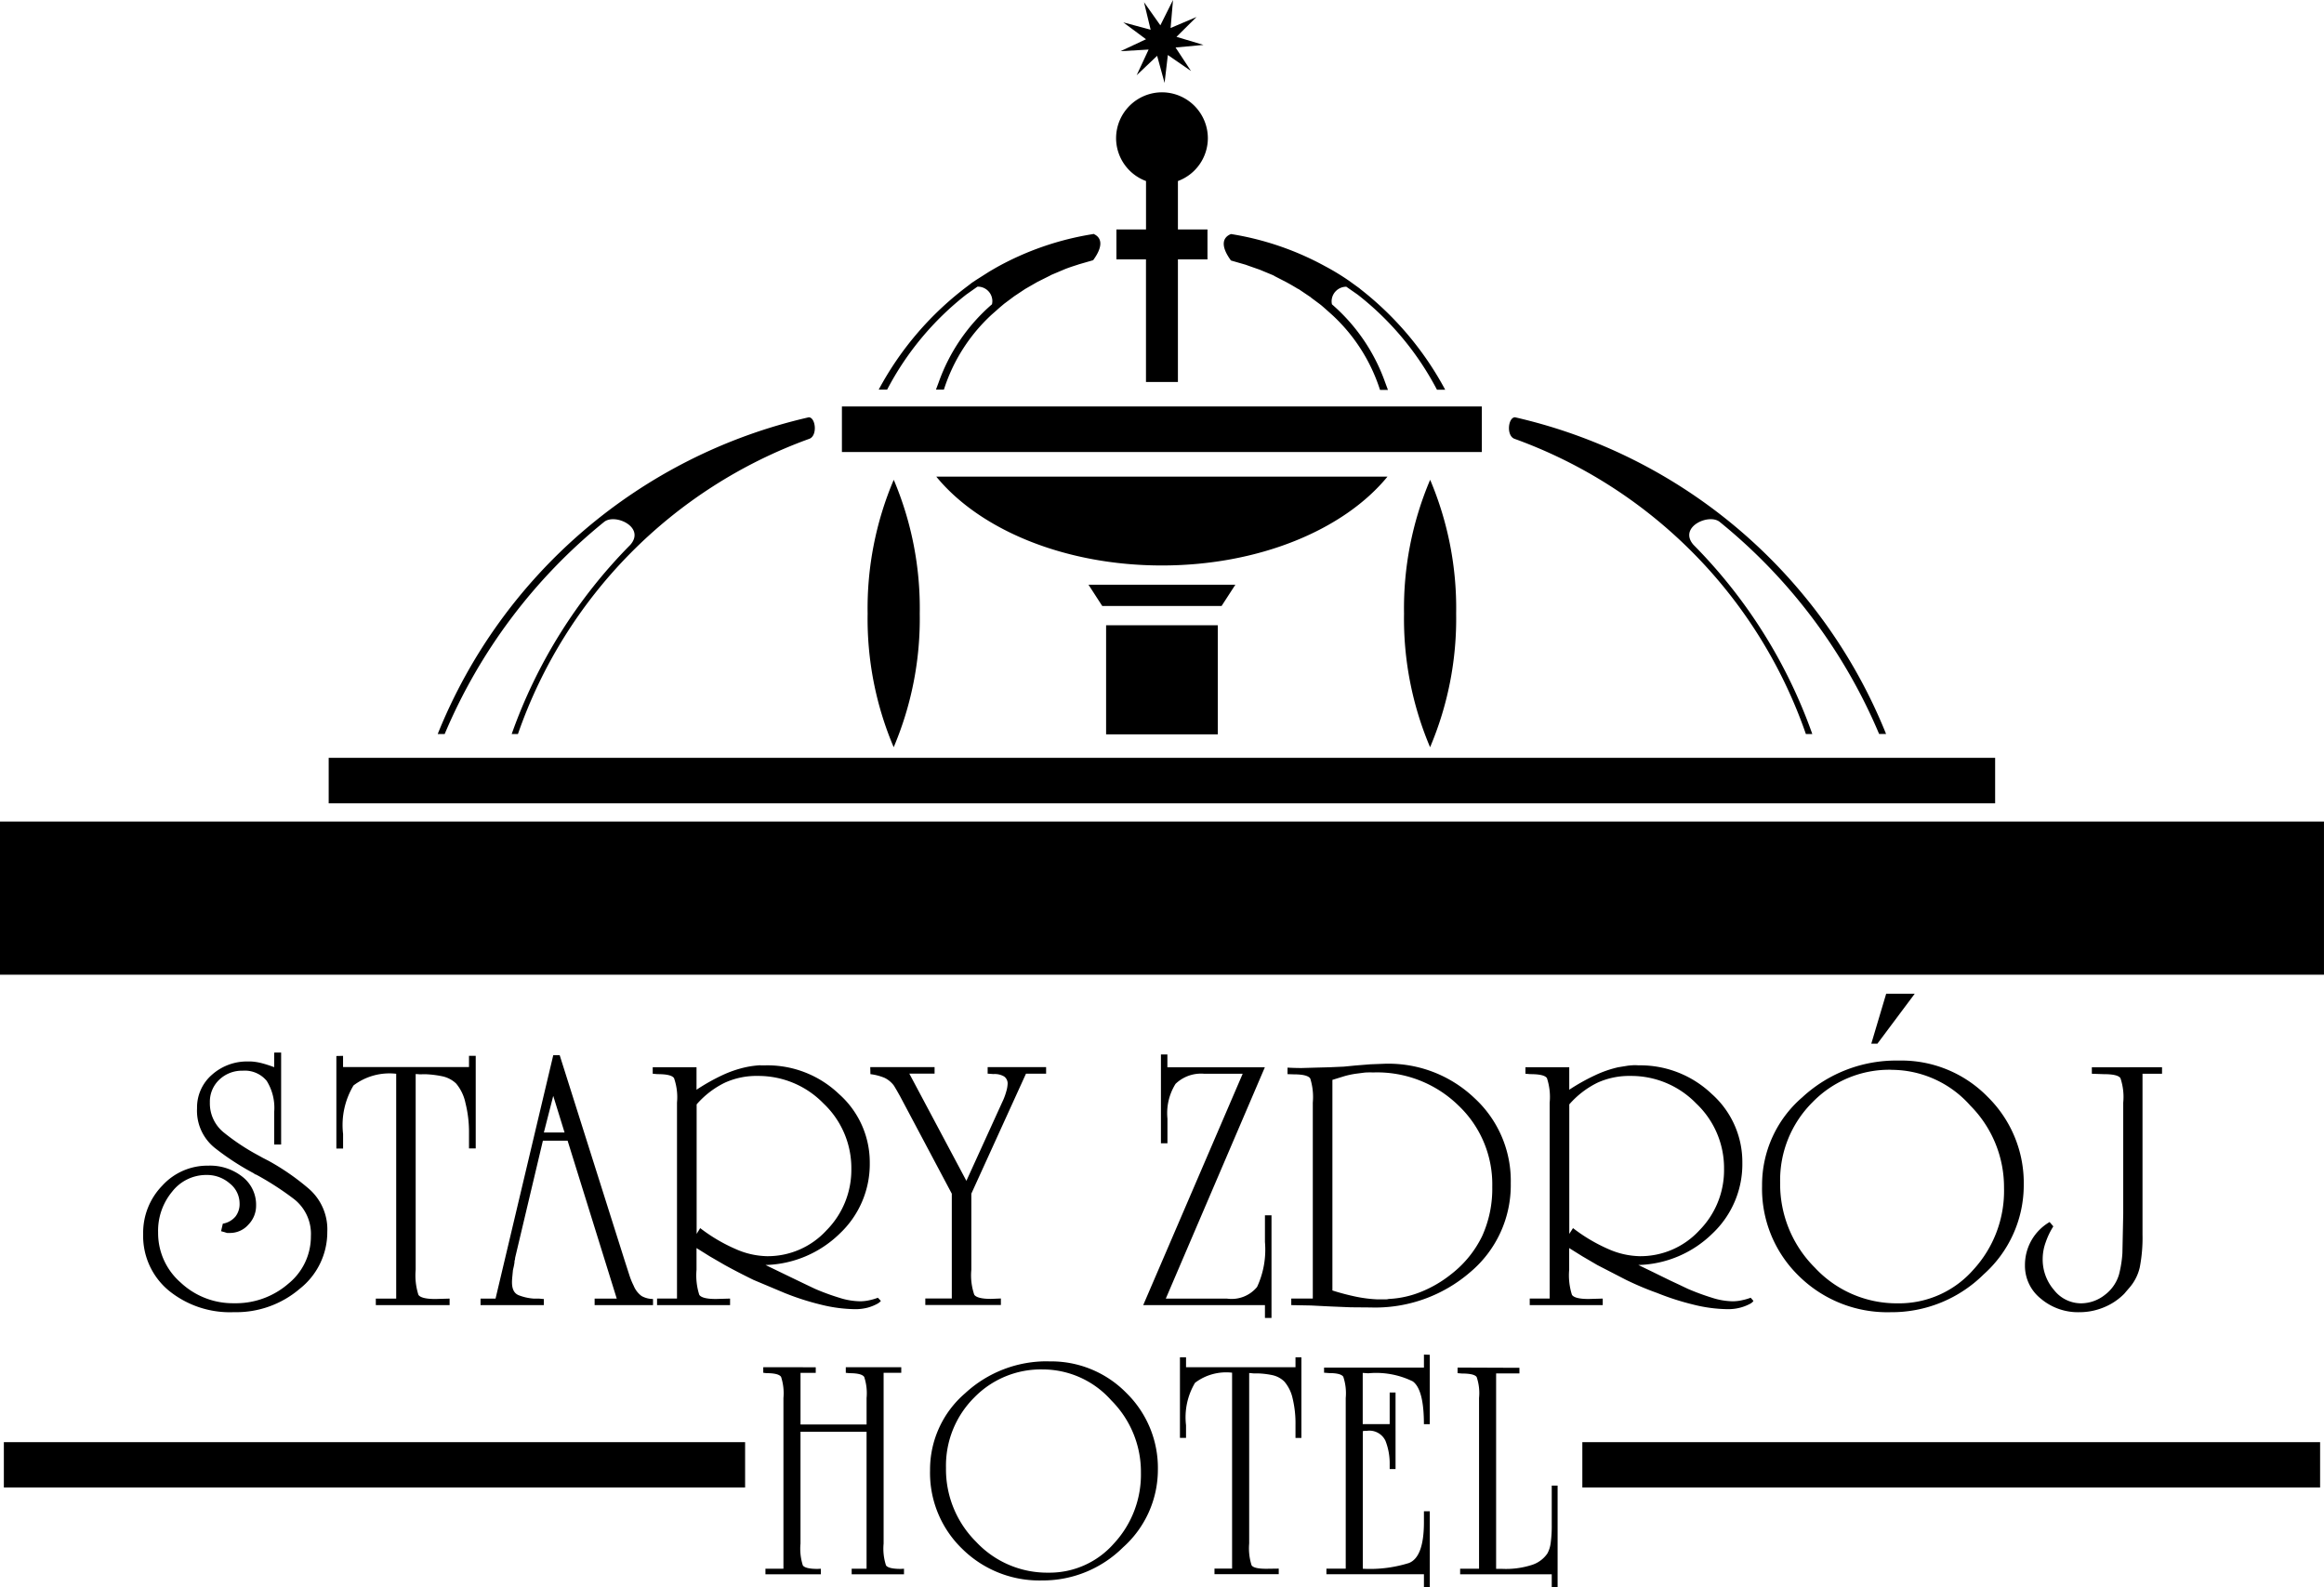 <svg xmlns="http://www.w3.org/2000/svg" width="124.851" height="85.256" fill="#000000" xmlns:v="https://vecta.io/nano"><path d="M63.017 0l-.68 1.36-.878-1.243.356 1.479-1.469-.394 1.221.906-1.37.642 1.509-.088-.642 1.38 1.1-1.045.4 1.458.176-1.5 1.243.858-.829-1.262 1.5-.139-1.45-.433L64.28.912l-1.392.592zm-.592 4.959a2.47 2.47 0 0 0-2.466 2.466 2.46 2.46 0 0 0 1.608 2.3v2.6h-1.59v1.608h1.588v6.586h1.716v-6.586h1.588v-1.608h-1.588v-2.6a2.46 2.46 0 0 0 1.608-2.3 2.47 2.47 0 0 0-2.464-2.466zm-3.7 7.615c-1.829.288-3.592.897-5.209 1.8l-.356.207-.7.444-.238.157-.216.167a16.96 16.96 0 0 0-4.8 5.581h.453a15.72 15.72 0 0 1 4.252-5.108l.6-.424h.02a.78.78 0 0 1 .781.789.91.91 0 0 1-.02.158 9.92 9.92 0 0 0-2.86 4.182l-.149.4h.426a9.33 9.33 0 0 1 2.572-4.032l.228-.2.187-.167.247-.209.462-.345c.027-.018.053-.04.079-.059l.592-.394.651-.374c.009-.011.016-.011.02-.011l.651-.325.069-.04.71-.3c.243-.1.488-.176.739-.257.008 0 .013-.007.02-.009l.79-.228c.6-.816.423-1.256 0-1.419zm7.405 0c-.425.163-.6.6 0 1.419l.719.207.07.02.187.068.572.2.689.286c.015.005.027.013.04.018.039.018.072.044.108.061l.583.3c.012 0 .015.009.02.011q.294.16.582.336c.023.015.053.024.079.039s.077.053.117.079l.454.306c.018.013.039.024.059.038s.018.022.03.03l.464.345.1.079.216.189.344.307a9.35 9.35 0 0 1 2.575 4.032h.425l-.148-.4a9.93 9.93 0 0 0-2.858-4.195.73.73 0 0 1-.02-.158.79.79 0 0 1 .79-.789l.609.424a15.7 15.7 0 0 1 4.261 5.108h.442a17.06 17.06 0 0 0-4.545-5.395c-.024-.018-.046-.04-.069-.059l-.561-.405-.069-.047a13.06 13.06 0 0 0-1.212-.73c-1.572-.86-3.28-1.444-5.05-1.726zm-20.9 9.26v2.446h34.378v-2.446zm-1.775.581c-9.032 2.062-16.482 8.418-19.939 17.013h.374c1.871-4.439 4.808-8.347 8.55-11.38.574-.5 2.259.264 1.421 1.221-2.847 2.876-5.022 6.345-6.371 10.16h.336c2.555-7.369 8.298-13.192 15.63-15.849.475-.141.372-1.148 0-1.164zm37.93 0c-.374.015-.475 1.023 0 1.164a25.87 25.87 0 0 1 15.631 15.849h.345c-1.352-3.816-3.531-7.285-6.381-10.16-.84-.957.847-1.72 1.421-1.221a29.32 29.32 0 0 1 8.55 11.38h.374a28.27 28.27 0 0 0-19.939-17.013zm-31.086 3.187c2.322 2.84 6.88 4.773 12.12 4.773s9.8-1.932 12.121-4.773zm-2.288.178a17.64 17.64 0 0 0-1.4 7.178c-.04 2.465.437 4.911 1.4 7.18a17.68 17.68 0 0 0 1.4-7.18 17.67 17.67 0 0 0-1.394-7.179zm28.817 0a17.65 17.65 0 0 0-1.4 7.178 17.66 17.66 0 0 0 1.4 7.18 17.68 17.68 0 0 0 1.4-7.18c.041-2.464-.434-4.909-1.394-7.179zm-18.351 5.63l.739 1.142h6.41l.741-1.142zm.946 2.178v5.858h6v-5.858zm-41.765 7.121v2.444h89.526v-2.444zM-.004 44.131v8.225H124.85v-8.225zM101.33 53.38l-.8 2.684h.328l2.006-2.684zm-86.6 3.161v.785a6.72 6.72 0 0 0-.657-.213 3.02 3.02 0 0 0-.583-.094h-.139a2.83 2.83 0 0 0-1.971.719 2.32 2.32 0 0 0-.794 1.791c-.044.823.31 1.616.953 2.132.657.518 1.36.976 2.1 1.368a.3.3 0 0 0 .052.042c.019.012.042.022.066.022.71.385 1.39.824 2.033 1.313a2.37 2.37 0 0 1 .912 1.995c.006.986-.435 1.922-1.2 2.545a4.3 4.3 0 0 1-2.915 1.059 4.1 4.1 0 0 1-2.884-1.113 3.52 3.52 0 0 1-1.209-2.684c-.024-.798.243-1.578.752-2.193a2.32 2.32 0 0 1 1.845-.9 1.86 1.86 0 0 1 1.25.454 1.37 1.37 0 0 1 .53 1.071 1.09 1.09 0 0 1-.222.709c-.174.203-.414.339-.678.382l-.094.405.189.052c.044.014.086.031.138.042h.138a1.31 1.31 0 0 0 1-.445 1.45 1.45 0 0 0 .416-1.026 1.9 1.9 0 0 0-.724-1.539 2.8 2.8 0 0 0-1.844-.605c-.939-.012-1.838.377-2.47 1.071-.677.694-1.047 1.631-1.029 2.6a3.81 3.81 0 0 0 1.368 3.033 5.2 5.2 0 0 0 3.509 1.166 5.25 5.25 0 0 0 3.541-1.261 3.87 3.87 0 0 0 1.474-3.044c.043-.884-.32-1.739-.987-2.321a12.84 12.84 0 0 0-2.161-1.5l-.307-.158-.288-.159a11.76 11.76 0 0 1-1.793-1.189c-.501-.391-.788-.996-.772-1.631a1.62 1.62 0 0 1 .5-1.219c.338-.324.792-.5 1.261-.488a1.52 1.52 0 0 1 1.295.55 2.74 2.74 0 0 1 .4 1.655v1.76h.372v-4.941zm47.638.1v4.771h.35v-1.325a2.97 2.97 0 0 1 .435-1.865c.413-.397.978-.595 1.548-.543h2.059l-5.344 12.428h6.54v.687h.352v-5.513h-.352v1.432a4.76 4.76 0 0 1-.423 2.418 1.77 1.77 0 0 1-1.623.625h-3.28l5.321-12.425h-5.236v-.689zm-32.646.042l-3.1 13.073h-.806v.351h3.4v-.329a1.3 1.3 0 0 1-.147-.011 1.48 1.48 0 0 0-.17-.011h-.235a2.76 2.76 0 0 1-.8-.181c-.242-.1-.359-.328-.359-.7a3.21 3.21 0 0 1 .02-.317l.031-.328.045-.2c.016-.068.028-.147.04-.222a.25.25 0 0 1 .011-.106.37.37 0 0 0 .02-.129l1.494-6.3h1.327l2.64 8.482h-1.188v.351h3.137v-.329a1.26 1.26 0 0 1-.614-.159 1.28 1.28 0 0 1-.425-.552 3.8 3.8 0 0 1-.222-.539l-.264-.818-3.489-11.027zm-11.652.042v4.972h.361v-.784c-.106-.907.091-1.824.561-2.607a3.2 3.2 0 0 1 2.293-.627v12.077H20.19v.351h3.964v-.351l-.763.022c-.51 0-.814-.077-.912-.223a3.43 3.43 0 0 1-.148-1.346V57.695c.064 0 .134.006.189.011a1.12 1.12 0 0 0 .16 0h.235a5.49 5.49 0 0 1 .838.107 1.54 1.54 0 0 1 .752.391 2.39 2.39 0 0 1 .5 1.042 6.44 6.44 0 0 1 .191 1.643v.8h.361v-4.972h-.361v.6H18.43v-.6zm83.93.245a7.42 7.42 0 0 0-5.174 1.971 6.2 6.2 0 0 0-2.163 4.749 6.53 6.53 0 0 0 1.982 4.857c1.311 1.29 3.091 1.99 4.93 1.94 1.87.014 3.668-.718 4.995-2.035a6.42 6.42 0 0 0 2.151-4.782 6.49 6.49 0 0 0-1.948-4.76A6.48 6.48 0 0 0 102 56.97zm-27.566.169l-.807.031-.8.064-.319.031-.317.031-.754.033-.753.02-.763.022a13.54 13.54 0 0 1-.752-.022v.35l.329.011c.5 0 .794.075.891.222a3.32 3.32 0 0 1 .138 1.295v10.528H69.37v.351l1.061.02 1.06.053 1.071.044 1.06.009a7.8 7.8 0 0 0 5.376-1.908 6.1 6.1 0 0 0 2.164-4.771 6.03 6.03 0 0 0-1.94-4.558c-1.287-1.231-3.012-1.899-4.793-1.855zm-33.579.084c-.09 0-.185.011-.275.02a5.26 5.26 0 0 0-.53.086c-.436.098-.859.244-1.263.435a10.8 10.8 0 0 0-1.368.773v-1.208h-2.353v.348l.253.022c.5 0 .788.066.891.213a3.09 3.09 0 0 1 .16 1.315v10.528h-1.071v.351h3.922v-.351l-.763.022c-.5 0-.794-.077-.891-.223a3.43 3.43 0 0 1-.148-1.346v-1.166l.711.444.807.468q.726.4 1.548.8l1.665.7a14.14 14.14 0 0 0 1.993.637 7.91 7.91 0 0 0 1.8.233 2.58 2.58 0 0 0 .678-.084c.189-.052.37-.126.541-.222a.74.74 0 0 0 .075-.053c.033-.024.061-.053.085-.086l-.16-.169a2.99 2.99 0 0 1-.433.129 2.35 2.35 0 0 1-.522.062 3.81 3.81 0 0 1-1.12-.191 12.48 12.48 0 0 1-1.3-.477l-.467-.222-.466-.224-.944-.456-.785-.38a5.92 5.92 0 0 0 3.988-1.687c1.047-.985 1.632-2.363 1.613-3.8a4.9 4.9 0 0 0-1.657-3.7c-1.061-1.012-2.478-1.564-3.944-1.537h-.275zm46.885 0c-.094 0-.187.011-.277.02l-.53.086a6 6 0 0 0-1.25.435 10.78 10.78 0 0 0-1.379.773v-1.208H81.95v.348l.255.022c.5 0 .8.066.9.213a3.21 3.21 0 0 1 .147 1.315v10.528h-1.071v.351h3.922v-.351l-.763.022c-.5 0-.794-.077-.891-.223-.138-.434-.189-.892-.149-1.346v-1.166l.712.444.8.468 1.551.8c.551.267 1.1.5 1.663.7a14.12 14.12 0 0 0 1.995.637 7.87 7.87 0 0 0 1.8.233 2.54 2.54 0 0 0 .677-.084 2.45 2.45 0 0 0 .553-.222.8.8 0 0 0 .074-.053c.029-.024.054-.053.073-.086l-.147-.169a3.09 3.09 0 0 1-.447.129c-.17.041-.344.061-.519.062-.378-.008-.754-.072-1.113-.191-.44-.136-.872-.295-1.295-.477l-.466-.222-.479-.224-.931-.456-.785-.38a5.9 5.9 0 0 0 3.977-1.687 5.12 5.12 0 0 0 1.61-3.8c.013-1.413-.586-2.762-1.643-3.7-1.061-1.012-2.478-1.564-3.944-1.537-.086-.008-.186-.011-.286-.008zm-40.988.107l.009.37c.263.031.52.099.765.2a1.39 1.39 0 0 1 .486.4c.051.075.1.168.16.264l.18.319 2.781 5.238v5.629H49.71v.351h4.06v-.351l-.53.022c-.5 0-.8-.077-.9-.223-.147-.433-.201-.891-.158-1.346v-4.082l2.937-6.448H56.2v-.35h-3.141v.35l.31.022a1 1 0 0 1 .572.128c.129.091.201.243.191.4-.008.141-.033.28-.075.414a3.32 3.32 0 0 1-.222.583l-1.918 4.21-3.066-5.759h1.357v-.35h-3.455zm65.627 0v.348l.636.022c.5 0 .8.066.9.213.142.423.194.871.15 1.315v5.968l-.044 2.112a6.1 6.1 0 0 1-.18 1.144c-.129.446-.401.837-.774 1.113-.365.289-.817.445-1.283.445a1.85 1.85 0 0 1-1.432-.709c-.406-.467-.625-1.068-.614-1.687a2.62 2.62 0 0 1 .161-.88 4.02 4.02 0 0 1 .411-.858l-.2-.233a2.67 2.67 0 0 0-.975.984 2.68 2.68 0 0 0-.349 1.348 2.25 2.25 0 0 0 .847 1.78 3.09 3.09 0 0 0 2.077.732 3.41 3.41 0 0 0 1.3-.255 3.26 3.26 0 0 0 1.095-.721c.05-.051.092-.108.138-.16l.127-.148a2.53 2.53 0 0 0 .583-1.122 8.33 8.33 0 0 0 .148-1.771v-8.632h1.049v-.348zm-10.761.138a5.67 5.67 0 0 1 4.232 1.92 6.22 6.22 0 0 1 1.811 4.421v.011c.04 1.622-.553 3.196-1.652 4.39a5.3 5.3 0 0 1-4.052 1.8 6 6 0 0 1-4.457-1.915 6.33 6.33 0 0 1-1.866-4.571 5.9 5.9 0 0 1 1.738-4.315c1.11-1.145 2.646-1.777 4.24-1.745zm-27.8.139a6.25 6.25 0 0 1 4.525 1.769 5.83 5.83 0 0 1 1.825 4.367 6.16 6.16 0 0 1-.541 2.651c-.39.806-.964 1.511-1.674 2.057a6.41 6.41 0 0 1-1.612.942 5.28 5.28 0 0 1-1.74.383.6.6 0 0 1-.158.022h-.436c-.381-.016-.76-.063-1.133-.139a12.68 12.68 0 0 1-1.294-.339V58.007l.647-.2c.195-.055.393-.098.594-.128l.488-.063c.158-.014.332-.009.51-.009zm-33.124.189a4.87 4.87 0 0 1 3.542 1.474c.969.913 1.513 2.189 1.5 3.52a4.61 4.61 0 0 1-1.336 3.3 4.28 4.28 0 0 1-3.2 1.388 4.35 4.35 0 0 1-1.676-.382 8.96 8.96 0 0 1-1.908-1.126l-.191.31v-6.956c.422-.487.938-.884 1.517-1.166a4.1 4.1 0 0 1 1.748-.363zm46.885 0a4.86 4.86 0 0 1 3.541 1.474c.969.913 1.513 2.189 1.5 3.52a4.6 4.6 0 0 1-1.326 3.3 4.3 4.3 0 0 1-3.212 1.388 4.37 4.37 0 0 1-1.676-.382 9 9 0 0 1-1.9-1.126l-.2.31v-6.956a4.83 4.83 0 0 1 1.517-1.166c.553-.249 1.154-.373 1.76-.362zm-57.858 1.071l.609 1.968h-1.113zm46.776 13.895v.7h-5.365v.275l.266.02c.433 0 .686.069.768.2a2.8 2.8 0 0 1 .13 1.135v9.171h-1.038v.3h5.239v.7h.315v-4.084h-.315v.582q0 1.884-.809 2.2a7.01 7.01 0 0 1-2.475.306V76.88a.51.51 0 0 1 .117-.02h.1c.414-.061.82.156 1 .534.144.368.22.758.227 1.153v.365h.315V74.8h-.315v1.7h-1.448v-2.752l.3.02a4.47 4.47 0 0 1 2.387.434q.6.432.6 2.3h.315v-3.727zm-13.108.148v4.329h.327v-.681c-.094-.792.076-1.593.484-2.279a2.77 2.77 0 0 1 1.991-.543V84.26h-.946v.3h3.452v-.3l-.671.009c-.444 0-.706-.061-.788-.187-.12-.379-.164-.777-.129-1.173v-9.153a1.37 1.37 0 0 1 .158.011 1.23 1.23 0 0 0 .149.009h.2a4.47 4.47 0 0 1 .729.09 1.32 1.32 0 0 1 .651.344 2.06 2.06 0 0 1 .445.9 5.7 5.7 0 0 1 .156 1.43v.7h.317v-4.329h-.317v.532h-5.88v-.532zm-7.041.216a6.45 6.45 0 0 0-4.5 1.716 5.4 5.4 0 0 0-1.883 4.133c-.041 1.586.584 3.118 1.725 4.221a5.89 5.89 0 0 0 4.291 1.7c1.628.011 3.193-.628 4.349-1.775a5.59 5.59 0 0 0 1.874-4.162c.03-1.556-.586-3.055-1.7-4.142-1.095-1.113-2.601-1.723-4.162-1.687zm-15.344.315v.3l.167.02c.446 0 .706.069.79.2.119.366.162.752.127 1.135v9.171h-.967v.3h2.976v-.3l-.176.009c-.433 0-.7-.061-.79-.187a2.93 2.93 0 0 1-.126-1.173v-6.007h3.549v7.358h-.8v.3h2.811v-.3l-.176.009c-.435 0-.7-.061-.79-.187a2.9 2.9 0 0 1-.129-1.173v-9.173h.948v-.3h-2.98v.3l.2.02c.444 0 .7.069.789.2a2.8 2.8 0 0 1 .128 1.135v1.419h-3.549v-2.772h.818v-.3zm37.3.02v.3l.237.02c.435 0 .7.061.788.187.123.362.167.746.129 1.126v9.171h-1.016v.3h4.921v.7h.315v-5.464h-.315v2.1c.005.334-.015.669-.059 1a1.58 1.58 0 0 1-.178.552 1.6 1.6 0 0 1-.867.621c-.501.156-1.024.223-1.548.2h-.336v-10.5h1.252v-.3zm-22.279.1c1.409.004 2.748.611 3.68 1.667 1.02 1.02 1.591 2.405 1.588 3.847v.018a5.44 5.44 0 0 1-1.45 3.817 4.6 4.6 0 0 1-3.52 1.568c-1.471.018-2.881-.583-3.885-1.658a5.49 5.49 0 0 1-1.617-3.973 5.16 5.16 0 0 1 1.509-3.768 5 5 0 0 1 3.693-1.518zM.207 77.466v2.435h39.822v-2.435zm84.8 0v2.435h39.635v-2.435z"/></svg>
